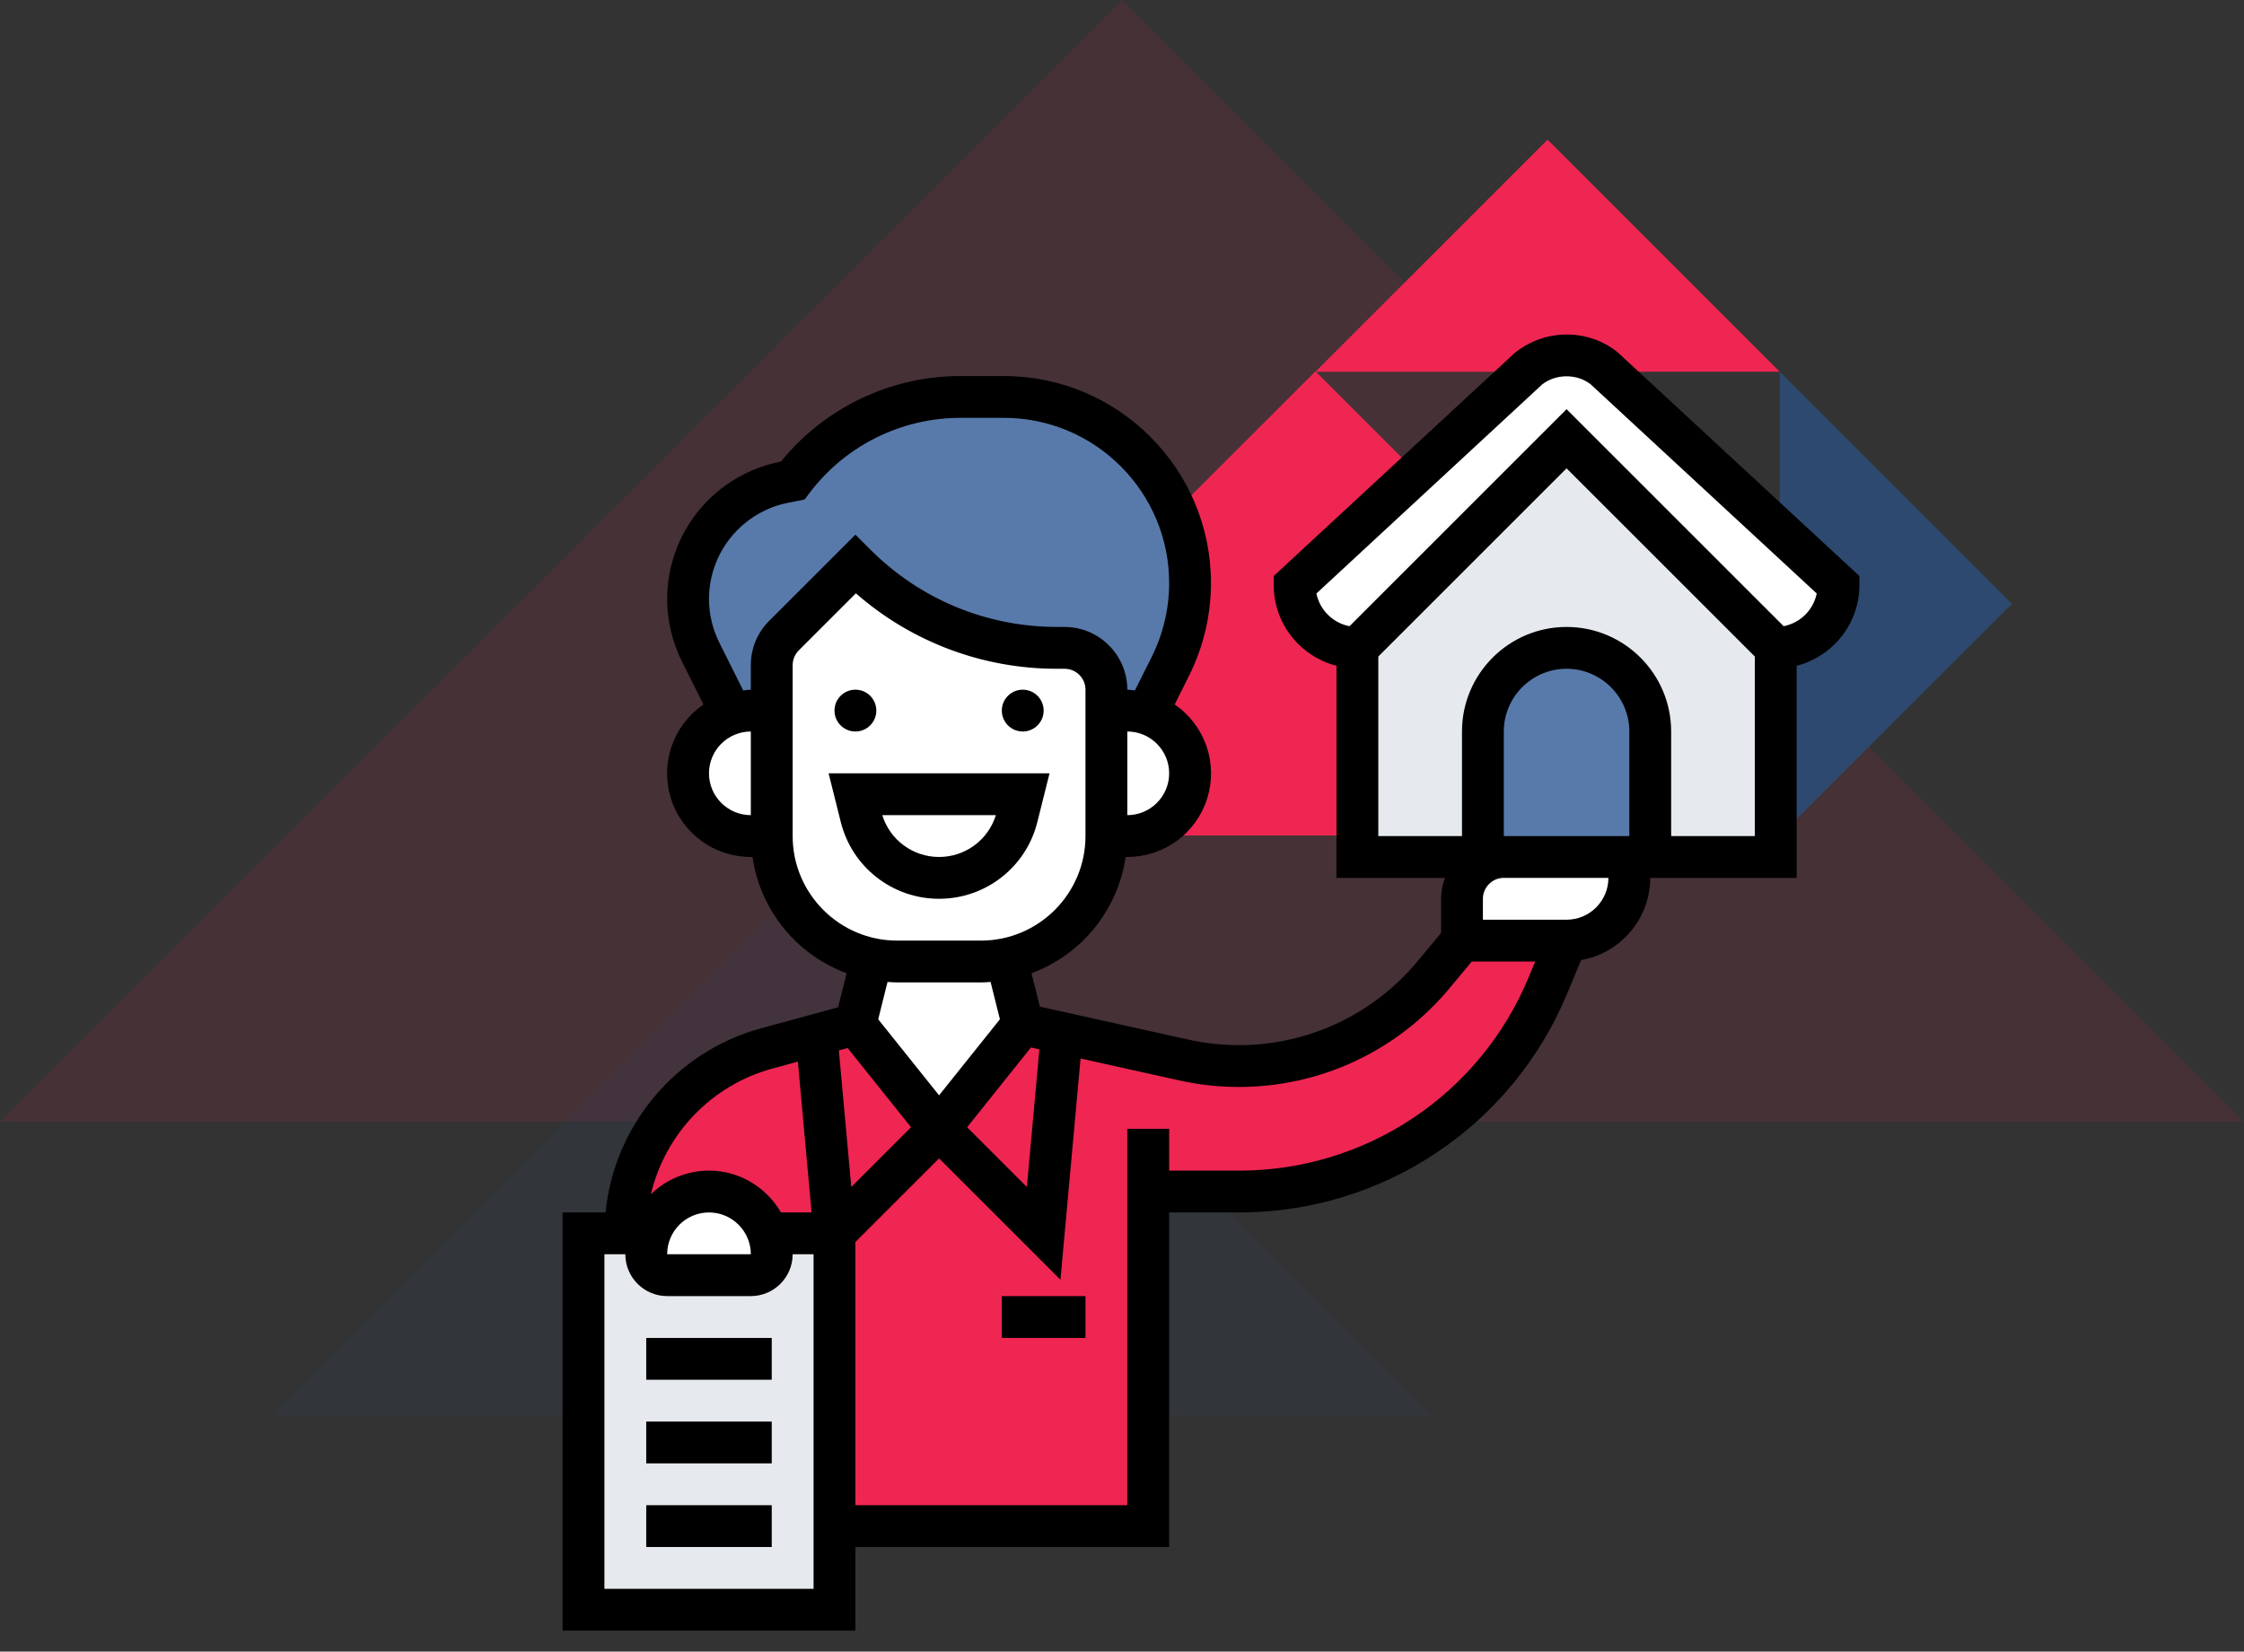 <svg width="580" height="427" viewBox="0 0 580 427" fill="none" xmlns="http://www.w3.org/2000/svg">
    <rect x="0" y="0" width="580" height="427" fill="#333333" stroke="none"/>
    <path d="M290 -2.53526e-05L-2.53526e-05 290L580 290L290 -2.53526e-05Z" fill="#EF2652" fill-opacity="0.1"/>
    <path d="M220 216L70 366L370 366L220 216Z" fill="#2E4970" fill-opacity="0.1"/>
    <path d="M340 96L460 216H220L340 96Z" fill="#EF2652"/>
    <path d="M400 36.108L460 96.108H340L400 36.108Z" fill="#EF2652"/>
    <path d="M520 156.108L460 216.108L460 96.108L520 156.108Z" fill="#2E4970"/>
    <path d="M404.906 113.438L350.844 167.5V221.562H458.969V167.5L404.906 113.438Z" fill="#E6E9ED"/>
    <path d="M426.531 189.125V221.562H383.281V189.125C383.281 177.177 392.958 167.5 404.906 167.5C410.853 167.5 416.259 169.933 420.206 173.825C424.098 177.772 426.531 183.178 426.531 189.125Z" fill="#587AAB"/>
    <path d="M414.583 95.164L475.188 151.281C475.188 155.768 473.349 159.823 470.43 162.743C467.511 165.662 463.456 167.5 458.969 167.5L404.906 113.438L350.844 167.5C346.357 167.5 342.302 165.662 339.383 162.743C336.463 159.823 334.625 155.768 334.625 151.281L395.229 95.164C397.986 93.002 401.392 91.812 404.906 91.812C408.42 91.812 411.826 93.002 414.583 95.164Z" fill="white"/>
    <path d="M291.375 183.719H285.969V178.313C285.969 172.366 281.103 167.5 275.156 167.5H273.318C253.732 167.497 234.949 159.719 221.094 145.875L202.658 164.31C200.604 166.365 199.469 169.122 199.469 171.987V183.719H194.062C192.278 183.719 190.548 183.989 188.981 184.584L188.656 183.719L181.087 168.581C178.979 164.31 177.844 159.607 177.844 154.849C177.844 147.497 180.439 140.685 184.818 135.387C189.197 130.035 195.36 126.196 202.55 124.737L204.875 124.25C209.901 117.528 216.439 112.083 223.959 108.356C231.454 104.578 239.732 102.615 248.125 102.625H259.478C286.077 102.625 307.594 124.142 307.594 150.741C307.594 158.201 305.864 165.554 302.512 172.258L296.781 183.719L296.457 184.584C294.889 183.989 293.159 183.719 291.375 183.719Z" fill="#587AAB"/>
    <path d="M377.875 243.188L370.468 252.054C358.034 266.975 339.599 275.625 320.19 275.625C315.433 275.625 310.675 275.084 305.972 274.057L274.453 267.083L269.75 318.875L242.719 291.844L215.688 318.875V394.562H296.781V308.062H320.19C355.115 308.062 386.633 287.086 400.041 254.811L404.906 243.188H377.875ZM198.117 271.084C187.64 273.953 178.394 280.184 171.802 288.818C165.209 297.452 161.634 308.012 161.625 318.875H168.004C168.761 316.55 170.113 314.496 171.789 312.82C173.292 311.312 175.078 310.115 177.045 309.298C179.012 308.481 181.12 308.061 183.25 308.061C185.38 308.061 187.488 308.481 189.455 309.298C191.422 310.115 193.208 311.312 194.711 312.82C196.387 314.496 197.739 316.55 198.496 318.875H215.688L211.038 267.57L198.117 271.084Z" fill="#EF2652"/>
    <path d="M264.344 264.812L274.453 267.083L269.75 318.875L242.719 291.844L264.344 264.812ZM221.094 264.812L242.719 291.844L215.688 318.875L211.038 267.57L221.094 264.812Z" fill="#EF2652"/>
    <path d="M150.812 318.875V416.188H215.688V318.875H150.812Z" fill="#E6E9ED"/>
    <path d="M421.125 221.562V226.969C421.125 235.943 413.881 243.188 404.906 243.188H377.875V232.375C377.875 226.428 382.741 221.562 388.688 221.562H421.125ZM199.469 324.281C199.469 327.255 197.036 329.688 194.062 329.688H172.438C169.464 329.688 167.031 327.255 167.031 324.281L168.004 318.875C168.761 316.55 170.113 314.496 171.789 312.82C173.292 311.312 175.078 310.115 177.045 309.298C179.012 308.481 181.12 308.061 183.25 308.061C185.38 308.061 187.488 308.481 189.455 309.298C191.422 310.115 193.208 311.312 194.711 312.82C196.387 314.496 197.739 316.55 198.496 318.875C199.144 320.551 199.469 322.389 199.469 324.281ZM296.457 184.584C302.944 186.692 307.594 192.747 307.594 199.938C307.594 204.425 305.756 208.479 302.836 211.399C299.917 214.318 295.862 216.156 291.375 216.156H285.969V183.719H291.375C293.159 183.719 294.889 183.989 296.457 184.584ZM260.127 247.945L264.344 264.812L242.719 291.844L221.094 264.812L225.311 247.945C227.419 248.377 229.636 248.594 231.906 248.594H253.531C255.802 248.594 258.018 248.377 260.127 247.945Z" fill="white"/>
    <path d="M285.969 183.719V216.156C285.969 231.78 274.886 244.863 260.127 247.945C258.018 248.377 255.802 248.594 253.531 248.594H231.906C229.636 248.594 227.419 248.377 225.311 247.945C218.011 246.414 211.459 242.419 206.754 236.632C202.05 230.844 199.477 223.615 199.469 216.156V171.987C199.469 169.122 200.604 166.365 202.658 164.31L221.094 145.875C234.949 159.719 253.732 167.497 273.318 167.5H275.156C281.103 167.5 285.969 172.366 285.969 178.312V183.719ZM199.469 183.719V216.156H194.062C189.575 216.156 185.521 214.318 182.601 211.399C179.682 208.479 177.844 204.425 177.844 199.938C177.844 192.747 182.493 186.692 188.981 184.584C190.548 183.989 192.278 183.719 194.062 183.719H199.469Z" fill="white"/>
    <path d="M264.344 205.344L262.884 211.237C261.753 215.729 259.155 219.716 255.503 222.565C251.85 225.415 247.351 226.965 242.719 226.969C238.086 226.965 233.587 225.415 229.935 222.565C226.282 219.716 223.685 215.729 222.553 211.237L221.094 205.344H264.344Z" fill="white"/>
    <path d="M418.227 91.191L417.897 90.905C410.513 85.104 399.603 84.823 391.569 91.191L329.219 148.919V151.282C329.219 161.332 336.139 169.722 345.438 172.139V226.969H373.463C372.823 228.701 372.487 230.529 372.469 232.375V241.231L366.322 248.605C360.693 255.376 353.641 260.823 345.668 264.558C337.694 268.293 328.995 270.224 320.19 270.214H320.174C315.806 270.214 311.427 269.733 307.161 268.781L268.771 260.261L266.609 251.616C272.989 249.251 278.615 245.212 282.895 239.923C287.176 234.634 289.954 228.29 290.937 221.558H291.375C295.992 221.567 300.49 220.096 304.21 217.362C307.93 214.627 310.676 210.773 312.045 206.364C313.414 201.955 313.334 197.223 311.817 192.862C310.299 188.502 307.425 184.742 303.615 182.135L307.35 174.664C311.058 167.232 312.992 159.041 313 150.736C313 121.223 288.991 97.219 259.484 97.219H248.125C239.253 97.24 230.497 99.237 222.492 103.063C214.488 106.89 207.436 112.45 201.847 119.342L201.48 119.417C193.299 121.071 185.94 125.499 180.648 131.954C175.355 138.408 172.455 146.492 172.438 154.839C172.438 160.418 173.757 166.003 176.254 170.998L181.823 182.141C178.013 184.748 175.138 188.507 173.621 192.868C172.104 197.228 172.024 201.96 173.393 206.369C174.762 210.778 177.508 214.633 181.228 217.367C184.947 220.102 189.446 221.572 194.062 221.563H194.495C195.478 228.296 198.256 234.64 202.537 239.929C206.817 245.218 212.443 249.257 218.823 251.622L216.617 260.434L196.712 265.862C174.627 271.879 158.738 291.039 156.516 313.469H145.406V421.594H221.094V399.969H302.188V313.469H320.207C338.358 313.501 356.11 308.144 371.213 298.075C386.316 288.007 398.089 273.681 405.041 256.914L408.664 248.216C413.662 247.334 418.19 244.722 421.457 240.838C424.723 236.954 426.52 232.044 426.531 226.969H464.375V172.139C473.674 169.722 480.594 161.332 480.594 151.282V148.919L418.227 91.191ZM421.125 216.157H388.688V189.125C388.688 180.183 395.964 172.907 404.906 172.907C413.848 172.907 421.125 180.183 421.125 189.125V216.157ZM266.463 270.819L268.647 271.306L265.414 306.89L249.969 291.444L266.463 270.819ZM291.375 210.75V189.125C297.338 189.125 302.188 193.975 302.188 199.938C302.188 205.901 297.338 210.75 291.375 210.75ZM185.926 166.165C184.171 162.647 183.255 158.77 183.25 154.839C183.263 148.991 185.294 143.327 189.001 138.804C192.708 134.28 197.862 131.175 203.594 130.013L207.962 129.148L209.2 127.5C213.744 121.469 219.623 116.573 226.377 113.195C233.13 109.818 240.574 108.05 248.125 108.032H259.484C283.033 108.032 302.188 127.191 302.188 150.736C302.188 157.331 300.625 163.932 297.679 169.831L293.337 178.508C292.683 178.453 292.045 178.313 291.375 178.313C291.375 169.371 284.098 162.094 275.156 162.094H273.302C255.023 162.094 237.837 154.98 224.916 142.053L221.094 138.231L198.815 160.51C197.303 162.012 196.105 163.799 195.289 165.767C194.473 167.735 194.056 169.846 194.062 171.977V178.313C193.392 178.313 192.754 178.453 192.1 178.513L185.926 166.165ZM183.25 199.938C183.25 193.975 188.099 189.125 194.062 189.125V210.75C188.099 210.75 183.25 205.901 183.25 199.938ZM204.875 216.157V171.977C204.875 170.555 205.453 169.16 206.459 168.155L221.218 153.396C235.624 166.025 254.144 172.963 273.302 172.907H275.156C278.135 172.907 280.562 175.329 280.562 178.313V216.157C280.562 231.062 268.436 243.188 253.531 243.188H231.906C217.001 243.188 204.875 231.062 204.875 216.157ZM231.906 254H253.531C254.375 254 255.202 253.93 256.034 253.876L258.446 263.526L242.719 283.189L226.987 263.526L229.398 253.876C230.236 253.93 231.063 254 231.906 254ZM220.029 306.89L216.817 271.582L219.088 270.96L235.474 291.439L220.029 306.89ZM199.561 276.29L206.227 274.474L209.768 313.469H201.869C198.117 307.036 191.219 302.657 183.25 302.657C177.637 302.66 172.248 304.856 168.231 308.777C170.057 301.048 173.929 293.954 179.442 288.238C184.954 282.522 191.904 278.395 199.561 276.29ZM194.068 324.282H172.438C172.438 318.319 177.287 313.469 183.25 313.469C189.213 313.469 194.063 318.319 194.068 324.282ZM210.281 410.782H156.219V324.282H161.625C161.625 330.245 166.474 335.094 172.438 335.094H194.062C200.026 335.094 204.875 330.245 204.875 324.282H210.281V410.782ZM320.207 302.657H302.188V291.844H291.375V389.157H221.094V321.114L242.719 299.489L274.091 330.861L279.292 273.668L304.826 279.34C309.867 280.459 315.015 281.025 320.179 281.026H320.201C341.286 281.026 361.132 271.733 374.631 255.53L380.411 248.594H396.797L395.067 252.757C388.931 267.551 378.541 280.191 365.214 289.075C351.887 297.958 336.223 302.685 320.207 302.657ZM404.906 237.782H383.281V232.375C383.281 229.391 385.709 226.969 388.688 226.969H415.719C415.719 232.932 410.869 237.782 404.906 237.782ZM431.938 216.157V189.125C431.938 174.22 419.811 162.094 404.906 162.094C390.001 162.094 377.875 174.22 377.875 189.125V216.157H356.25V169.739L404.906 121.082L453.562 169.739V216.157H431.938ZM461.012 161.9L404.906 105.793L348.8 161.9C346.7 161.491 344.767 160.47 343.245 158.965C341.723 157.461 340.68 155.54 340.247 153.444L398.586 99.409C402.122 96.624 407.48 96.581 411.064 99.295L469.565 153.439C469.134 155.536 468.091 157.458 466.569 158.964C465.047 160.469 463.114 161.491 461.012 161.9Z" fill="black"/>
    <path d="M221.094 189.125C224.08 189.125 226.5 186.705 226.5 183.719C226.5 180.733 224.08 178.312 221.094 178.312C218.108 178.312 215.688 180.733 215.688 183.719C215.688 186.705 218.108 189.125 221.094 189.125Z" fill="black"/>
    <path d="M264.344 189.125C267.33 189.125 269.75 186.705 269.75 183.719C269.75 180.733 267.33 178.312 264.344 178.312C261.358 178.312 258.938 180.733 258.938 183.719C258.938 186.705 261.358 189.125 264.344 189.125Z" fill="black"/>
    <path d="M268.117 212.545L271.269 199.938H214.168L217.32 212.545C220.24 224.222 230.684 232.375 242.719 232.375C254.753 232.375 265.198 224.222 268.117 212.545ZM228.041 210.75H257.397C255.413 217.162 249.498 221.562 242.719 221.562C235.939 221.562 230.025 217.162 228.041 210.75ZM167.031 345.906H199.469V356.719H167.031V345.906ZM167.031 367.531H199.469V378.344H167.031V367.531ZM167.031 389.156H199.469V399.969H167.031V389.156ZM258.938 335.094H280.562V345.906H258.938V335.094Z" fill="black"/>
</svg>
